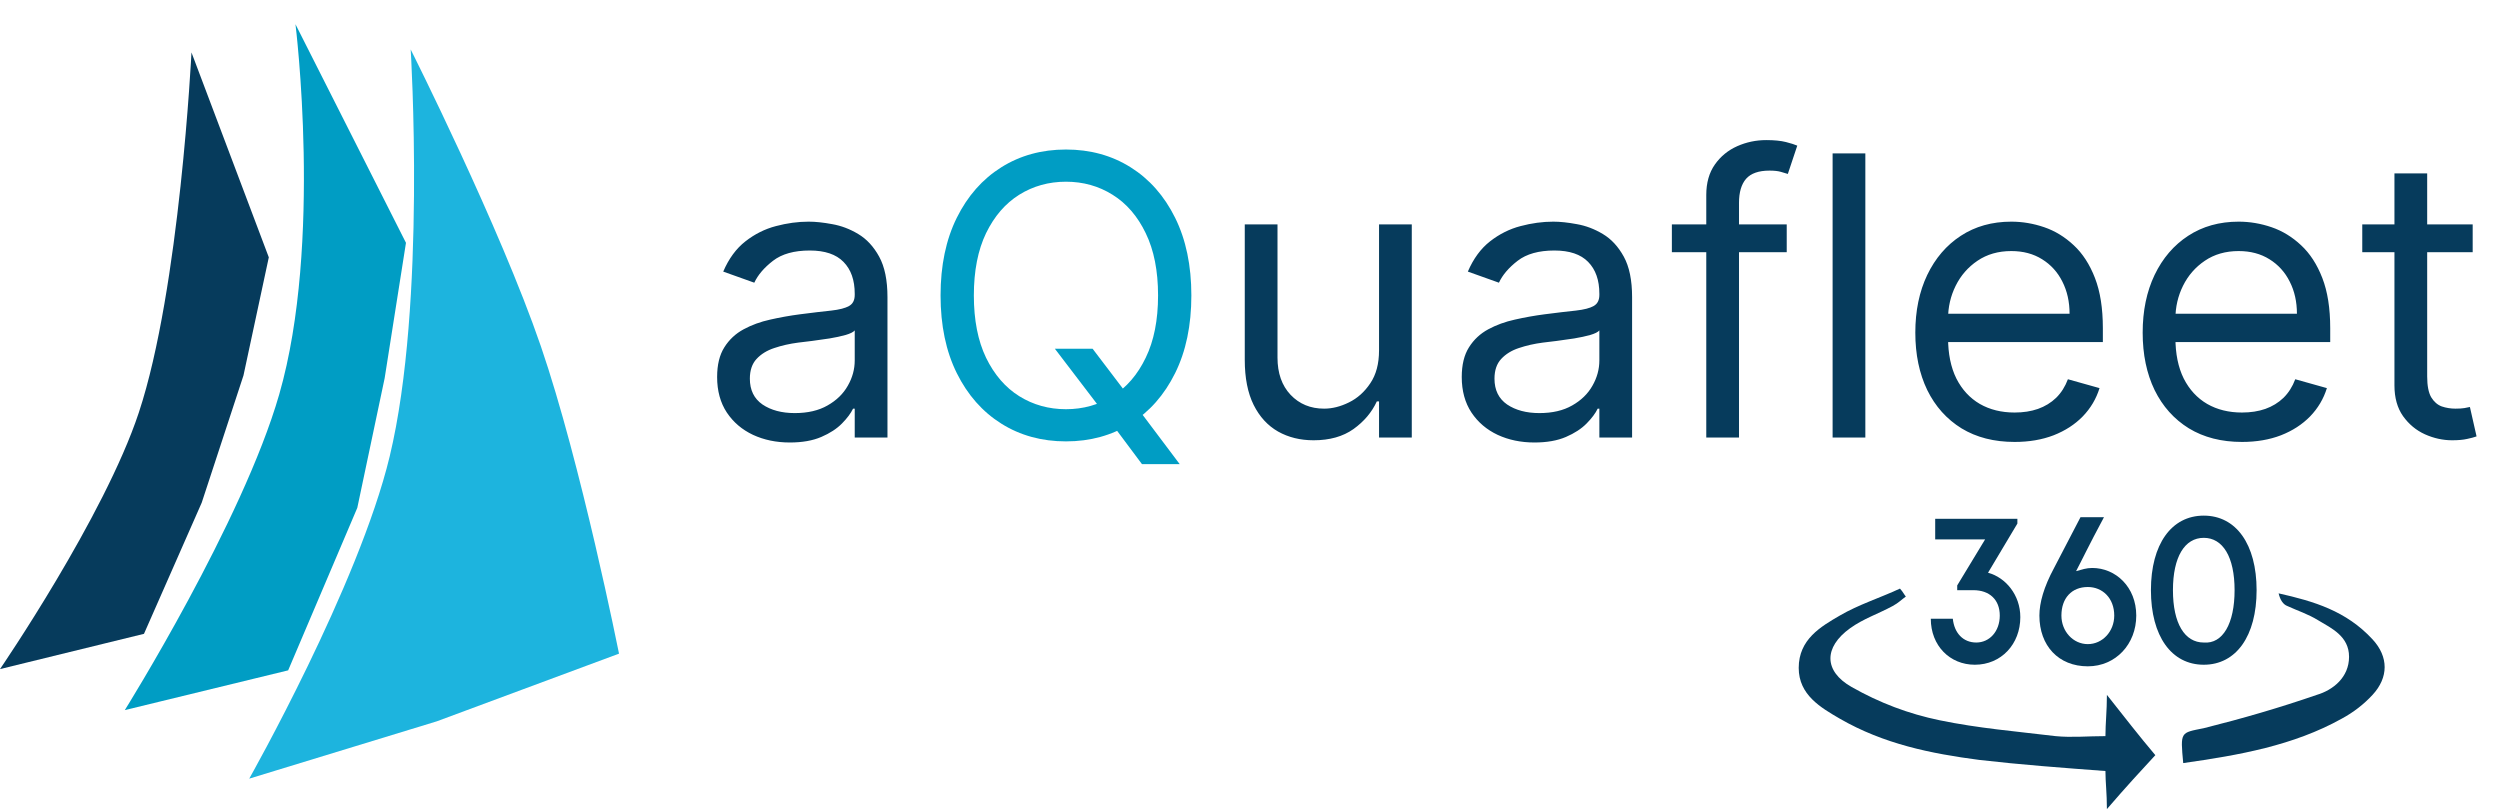 <svg width="320" height="104" viewBox="0 0 320 104" fill="none" xmlns="http://www.w3.org/2000/svg">
  <path fill="#063B5C" d="M243.948 76.356C243.384 76.762 243.009 77.168 242.257 77.574C240.379 78.589 238.5 79.198 236.81 80.416C233.428 82.853 233.428 85.899 236.997 87.929C240.567 89.96 244.324 91.381 248.269 92.193C253.153 93.208 258.037 93.614 263.109 94.224C265.175 94.427 267.242 94.224 269.496 94.224C269.496 92.599 269.684 90.975 269.684 88.944C271.938 91.787 273.817 94.224 275.883 96.66C274.192 98.487 272.126 100.721 269.684 103.564C269.684 101.533 269.496 100.112 269.496 98.691C264.048 98.284 258.6 97.878 253.341 97.269C247.141 96.457 241.13 95.239 235.495 91.99C233.053 90.569 230.235 88.944 230.235 85.493C230.235 81.838 233.053 80.213 235.495 78.792C237.937 77.371 240.567 76.559 243.197 75.34C243.572 75.746 243.76 76.153 243.948 76.356Z" />
  <path fill="#063B5C" d="M279.452 97.675C279.076 93.614 279.076 93.817 282.082 93.208C286.966 91.99 291.85 90.569 296.547 88.944C298.613 88.335 300.679 86.711 300.679 84.071C300.679 81.431 298.425 80.416 296.735 79.401C295.42 78.589 294.104 78.183 292.79 77.574C292.226 77.371 291.85 76.761 291.662 75.949C296.171 76.965 300.304 78.183 303.685 81.838C305.751 84.071 305.751 86.711 303.685 88.944C302.558 90.162 301.243 91.178 299.74 91.99C293.541 95.442 286.59 96.66 279.452 97.675Z" />
  <path fill="#063B5C" d="M258.601 78.995C258.601 82.447 256.159 85.086 252.777 85.086C249.584 85.086 247.142 82.65 247.142 79.198H249.96C250.147 81.025 251.274 82.243 252.965 82.243C254.656 82.243 255.971 80.822 255.971 78.792C255.971 76.761 254.656 75.543 252.59 75.543H250.523V74.934L254.092 69.046H247.705V66.406H258.225V67.015L254.468 73.309C256.722 73.919 258.601 76.152 258.601 78.995Z" />
  <path fill="#063B5C" d="M273.441 78.792C273.441 82.447 270.811 85.289 267.242 85.289C263.485 85.289 261.043 82.65 261.043 78.792C261.043 77.167 261.606 75.137 262.921 72.7L266.303 66.203H269.308C267.242 70.061 266.491 71.685 265.739 73.106C266.491 72.903 267.054 72.7 267.806 72.7C270.811 72.7 273.441 75.137 273.441 78.792ZM270.623 78.792C270.623 76.558 269.12 75.137 267.242 75.137C265.176 75.137 263.861 76.558 263.861 78.792C263.861 80.822 265.363 82.447 267.242 82.447C269.12 82.447 270.623 80.822 270.623 78.792Z" />
  <path fill="#063B5C" d="M275.319 75.543C275.319 69.655 277.949 66 282.082 66C286.215 66 288.845 69.655 288.845 75.543C288.845 81.431 286.215 85.086 282.082 85.086C277.949 85.086 275.319 81.431 275.319 75.543ZM286.027 75.543C286.027 71.279 284.524 68.843 282.082 68.843C279.64 68.843 278.137 71.279 278.137 75.543C278.137 79.807 279.64 82.244 282.082 82.244C284.524 82.447 286.027 79.807 286.027 75.543Z" />
  <path fill="#063B5C" d="M101.096 56.639C99.367 56.639 97.799 56.314 96.39 55.663C94.982 55 93.863 54.047 93.034 52.804C92.206 51.549 91.792 50.034 91.792 48.258C91.792 46.696 92.099 45.429 92.715 44.459C93.33 43.476 94.153 42.707 95.183 42.151C96.213 41.594 97.349 41.18 98.592 40.908C99.847 40.624 101.107 40.399 102.374 40.233C104.031 40.02 105.375 39.86 106.404 39.754C107.446 39.635 108.204 39.44 108.677 39.168C109.163 38.895 109.405 38.422 109.405 37.747V37.605C109.405 35.853 108.926 34.492 107.967 33.521C107.02 32.551 105.582 32.065 103.652 32.065C101.652 32.065 100.083 32.503 98.947 33.379C97.811 34.255 97.012 35.19 96.55 36.185L92.573 34.764C93.283 33.107 94.23 31.817 95.414 30.893C96.609 29.958 97.911 29.307 99.32 28.94C100.74 28.562 102.137 28.372 103.51 28.372C104.386 28.372 105.392 28.479 106.529 28.692C107.677 28.893 108.784 29.313 109.849 29.952C110.926 30.592 111.82 31.556 112.53 32.847C113.24 34.137 113.596 35.865 113.596 38.031V56H109.405V52.307H109.192C108.908 52.899 108.435 53.532 107.772 54.207C107.109 54.881 106.227 55.456 105.126 55.929C104.025 56.403 102.682 56.639 101.096 56.639ZM101.735 52.875C103.392 52.875 104.789 52.55 105.925 51.898C107.073 51.247 107.937 50.407 108.517 49.377C109.109 48.347 109.405 47.264 109.405 46.128V42.293C109.228 42.506 108.837 42.701 108.233 42.879C107.641 43.044 106.955 43.192 106.174 43.322C105.404 43.441 104.653 43.547 103.919 43.642C103.197 43.725 102.611 43.796 102.161 43.855C101.072 43.997 100.054 44.228 99.107 44.548C98.172 44.855 97.414 45.323 96.834 45.95C96.266 46.566 95.982 47.406 95.982 48.472C95.982 49.928 96.52 51.028 97.598 51.774C98.687 52.508 100.066 52.875 101.735 52.875ZM176.517 44.849V28.727H180.708V56H176.517V51.383H176.233C175.594 52.769 174.6 53.946 173.25 54.917C171.901 55.876 170.196 56.355 168.137 56.355C166.432 56.355 164.917 55.982 163.591 55.236C162.265 54.479 161.224 53.343 160.466 51.827C159.709 50.3 159.33 48.377 159.33 46.057V28.727H163.52V45.773C163.52 47.761 164.076 49.347 165.189 50.531C166.314 51.715 167.746 52.307 169.486 52.307C170.528 52.307 171.587 52.041 172.664 51.508C173.753 50.975 174.665 50.158 175.399 49.057C176.144 47.957 176.517 46.554 176.517 44.849ZM196.408 56.639C194.68 56.639 193.111 56.314 191.703 55.663C190.294 55 189.176 54.047 188.347 52.804C187.518 51.549 187.104 50.034 187.104 48.258C187.104 46.696 187.412 45.429 188.027 44.459C188.643 43.476 189.466 42.707 190.495 42.151C191.525 41.594 192.662 41.18 193.904 40.908C195.159 40.624 196.42 40.399 197.686 40.233C199.344 40.02 200.687 39.86 201.717 39.754C202.759 39.635 203.516 39.44 203.99 39.168C204.475 38.895 204.718 38.422 204.718 37.747V37.605C204.718 35.853 204.238 34.492 203.279 33.521C202.333 32.551 200.894 32.065 198.965 32.065C196.964 32.065 195.396 32.503 194.26 33.379C193.123 34.255 192.324 35.19 191.863 36.185L187.885 34.764C188.596 33.107 189.543 31.817 190.726 30.893C191.922 29.958 193.224 29.307 194.632 28.94C196.053 28.562 197.45 28.372 198.823 28.372C199.699 28.372 200.705 28.479 201.841 28.692C202.989 28.893 204.096 29.313 205.162 29.952C206.239 30.592 207.132 31.556 207.843 32.847C208.553 34.137 208.908 35.865 208.908 38.031V56H204.718V52.307H204.505C204.221 52.899 203.747 53.532 203.084 54.207C202.421 54.881 201.539 55.456 200.439 55.929C199.338 56.403 197.994 56.639 196.408 56.639ZM197.047 52.875C198.704 52.875 200.101 52.55 201.238 51.898C202.386 51.247 203.25 50.407 203.83 49.377C204.422 48.347 204.718 47.264 204.718 46.128V42.293C204.54 42.506 204.15 42.701 203.546 42.879C202.954 43.044 202.267 43.192 201.486 43.322C200.717 43.441 199.965 43.547 199.231 43.642C198.509 43.725 197.923 43.796 197.473 43.855C196.384 43.997 195.366 44.228 194.419 44.548C193.484 44.855 192.727 45.323 192.147 45.95C191.578 46.566 191.294 47.406 191.294 48.472C191.294 49.928 191.833 51.028 192.91 51.774C193.999 52.508 195.378 52.875 197.047 52.875ZM228.701 28.727V32.278H213.999V28.727H228.701ZM218.403 56V24.963C218.403 23.401 218.77 22.099 219.504 21.057C220.238 20.015 221.191 19.234 222.362 18.713C223.534 18.192 224.771 17.932 226.073 17.932C227.103 17.932 227.944 18.015 228.595 18.18C229.246 18.346 229.731 18.5 230.051 18.642L228.843 22.264C228.63 22.193 228.334 22.104 227.955 21.998C227.588 21.891 227.103 21.838 226.499 21.838C225.115 21.838 224.114 22.187 223.499 22.886C222.895 23.584 222.593 24.608 222.593 25.957V56H218.403ZM238.764 19.636V56H234.574V19.636H238.764ZM257.874 56.568C255.246 56.568 252.979 55.988 251.073 54.828C249.179 53.656 247.718 52.023 246.688 49.928C245.67 47.821 245.161 45.37 245.161 42.577C245.161 39.783 245.67 37.321 246.688 35.19C247.718 33.048 249.15 31.379 250.985 30.183C252.831 28.976 254.986 28.372 257.448 28.372C258.868 28.372 260.271 28.609 261.656 29.082C263.041 29.556 264.301 30.325 265.438 31.391C266.574 32.444 267.48 33.841 268.154 35.581C268.829 37.321 269.166 39.464 269.166 42.008V43.784H248.144V40.162H264.905C264.905 38.623 264.597 37.25 263.982 36.043C263.378 34.835 262.514 33.882 261.389 33.184C260.277 32.486 258.963 32.136 257.448 32.136C255.779 32.136 254.334 32.551 253.115 33.379C251.908 34.196 250.979 35.261 250.328 36.575C249.677 37.889 249.351 39.298 249.351 40.801V43.216C249.351 45.276 249.706 47.022 250.416 48.454C251.138 49.874 252.139 50.957 253.417 51.703C254.696 52.437 256.181 52.804 257.874 52.804C258.975 52.804 259.969 52.65 260.857 52.342C261.756 52.023 262.532 51.549 263.183 50.922C263.834 50.283 264.337 49.49 264.692 48.543L268.74 49.679C268.314 51.052 267.598 52.26 266.592 53.301C265.586 54.331 264.343 55.136 262.863 55.716C261.383 56.284 259.72 56.568 257.874 56.568ZM286.975 56.568C284.347 56.568 282.081 55.988 280.175 54.828C278.281 53.656 276.819 52.023 275.789 49.928C274.771 47.821 274.262 45.37 274.262 42.577C274.262 39.783 274.771 37.321 275.789 35.19C276.819 33.048 278.251 31.379 280.086 30.183C281.933 28.976 284.087 28.372 286.549 28.372C287.97 28.372 289.372 28.609 290.757 29.082C292.142 29.556 293.403 30.325 294.539 31.391C295.676 32.444 296.581 33.841 297.256 35.581C297.931 37.321 298.268 39.464 298.268 42.008V43.784H277.245V40.162H294.007C294.007 38.623 293.699 37.25 293.083 36.043C292.48 34.835 291.615 33.882 290.491 33.184C289.378 32.486 288.064 32.136 286.549 32.136C284.88 32.136 283.436 32.551 282.217 33.379C281.009 34.196 280.08 35.261 279.429 36.575C278.778 37.889 278.453 39.298 278.453 40.801V43.216C278.453 45.276 278.808 47.022 279.518 48.454C280.24 49.874 281.24 50.957 282.519 51.703C283.797 52.437 285.283 52.804 286.975 52.804C288.076 52.804 289.071 52.65 289.958 52.342C290.858 52.023 291.633 51.549 292.284 50.922C292.935 50.283 293.438 49.49 293.794 48.543L297.842 49.679C297.416 51.052 296.7 52.26 295.693 53.301C294.687 54.331 293.444 55.136 291.965 55.716C290.485 56.284 288.822 56.568 286.975 56.568ZM316.503 28.727V32.278H302.37V28.727H316.503ZM306.489 22.193H310.679V48.188C310.679 49.371 310.851 50.259 311.194 50.851C311.549 51.431 311.999 51.822 312.544 52.023C313.1 52.212 313.686 52.307 314.301 52.307C314.763 52.307 315.142 52.283 315.438 52.236C315.734 52.177 315.97 52.129 316.148 52.094L317 55.858C316.716 55.965 316.32 56.071 315.811 56.178C315.302 56.296 314.656 56.355 313.875 56.355C312.691 56.355 311.531 56.101 310.395 55.592C309.271 55.083 308.335 54.307 307.59 53.266C306.856 52.224 306.489 50.91 306.489 49.324V22.193Z" />
  <path fill="#009DC4" d="M135.022 44.636H139.852L143.9 49.963L144.965 51.383L151.002 59.409H146.173L142.196 54.082L141.201 52.733L135.022 44.636ZM152.494 37.818C152.494 41.653 151.801 44.968 150.416 47.761C149.031 50.555 147.132 52.709 144.717 54.224C142.302 55.74 139.544 56.497 136.443 56.497C133.341 56.497 130.583 55.74 128.169 54.224C125.754 52.709 123.854 50.555 122.469 47.761C121.084 44.968 120.392 41.653 120.392 37.818C120.392 33.983 121.084 30.669 122.469 27.875C123.854 25.081 125.754 22.927 128.169 21.412C130.583 19.897 133.341 19.139 136.443 19.139C139.544 19.139 142.302 19.897 144.717 21.412C147.132 22.927 149.031 25.081 150.416 27.875C151.801 30.669 152.494 33.983 152.494 37.818ZM148.232 37.818C148.232 34.669 147.706 32.012 146.652 29.846C145.611 27.68 144.196 26.04 142.409 24.928C140.633 23.815 138.644 23.259 136.443 23.259C134.241 23.259 132.246 23.815 130.459 24.928C128.683 26.04 127.269 27.68 126.215 29.846C125.174 32.012 124.653 34.669 124.653 37.818C124.653 40.967 125.174 43.624 126.215 45.791C127.269 47.957 128.683 49.596 130.459 50.709C132.246 51.822 134.241 52.378 136.443 52.378C138.644 52.378 140.633 51.822 142.409 50.709C144.196 49.596 145.611 47.957 146.652 45.791C147.706 43.624 148.232 40.967 148.232 37.818Z" />
  <path fill="#009DC4" d="M37.82 3.1L51.964 31.08L49.235 48.411L45.735 65L36.884 85.805L15.974 90.894C15.974 90.894 31.058 66.767 35.741 50.483C41.313 31.114 37.82 3.1 37.82 3.1Z" />
  <path fill="#063B5C" d="M24.509 6.712L34.407 32.938L31.165 48.058L25.82 64.343L18.429 81.13L6.08313e-06 85.644C6.08313e-06 85.644 13.351 66.148 17.768 52.814C23.022 36.953 24.509 6.712 24.509 6.712Z" />
  <path fill="#1DB4DE" d="M52.568 6.333C52.568 6.333 63.98 29.004 69.235 44.333C74.374 59.326 79.235 83.667 79.235 83.667L55.901 92.333L31.901 99.667C31.901 99.667 45.913 74.902 49.878 58.429C54.595 38.834 52.568 6.333 52.568 6.333Z" />
</svg>